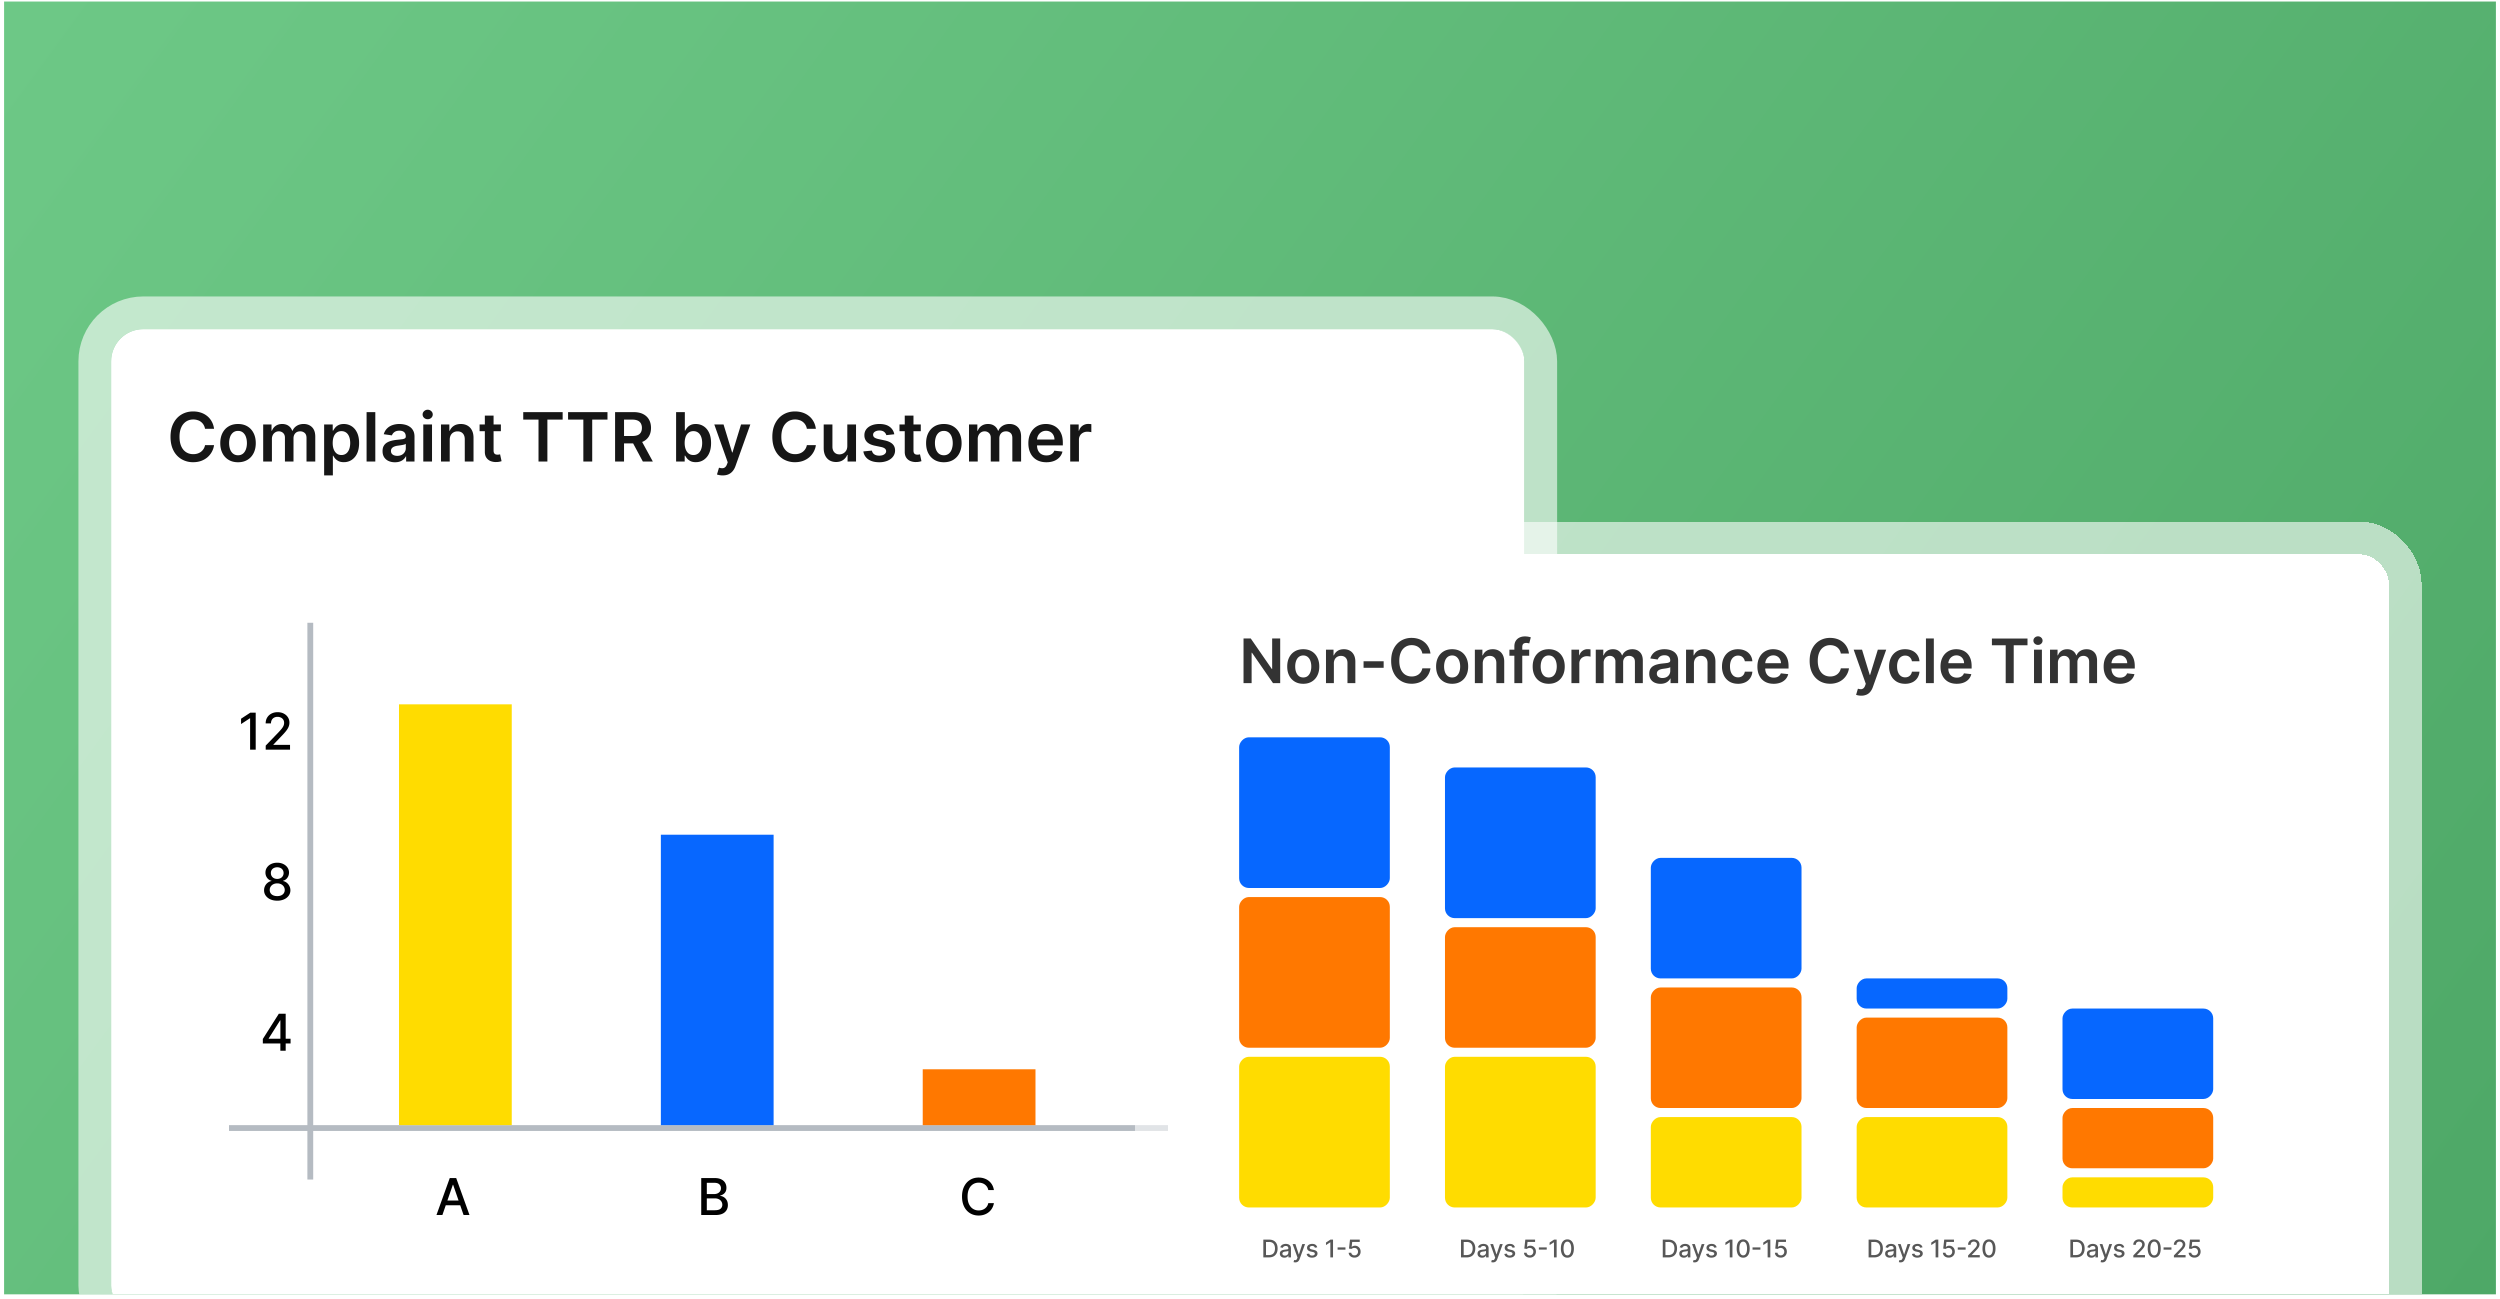 <svg xmlns="http://www.w3.org/2000/svg" width="306" height="159" fill="none" viewBox="0 0 306 159"><g clip-path="url(#clip0_1840_51919)"><path fill="url(#paint0_linear_1840_51919)" d="M0 0h305v158.243H0z" transform="translate(.5 .186)"/><rect width="172.991" height="121.025" x="13.6" y="40.285" fill="#fff" rx="3.946"/><rect width="176.991" height="125.025" x="11.6" y="38.285" stroke="#fff" stroke-opacity=".6" stroke-width="4" rx="5.946"/><path fill="#161616" d="M26.2 52.484h-1.104a1.375 1.375 0 0 0-.174-.48 1.293 1.293 0 0 0-.747-.582 1.68 1.68 0 0 0-.516-.077c-.329 0-.62.083-.874.248a1.627 1.627 0 0 0-.596.72c-.144.315-.216.7-.216 1.154 0 .463.072.852.216 1.17.145.314.344.552.596.714.254.16.544.239.87.239.182 0 .351-.024.508-.071.16-.05.303-.121.429-.215a1.316 1.316 0 0 0 .505-.82l1.103.005c-.04.287-.13.557-.268.809a2.386 2.386 0 0 1-.534.667c-.221.19-.479.34-.774.448-.295.107-.623.16-.983.16a2.748 2.748 0 0 1-1.423-.37 2.574 2.574 0 0 1-.986-1.065c-.24-.464-.36-1.021-.36-1.67 0-.652.121-1.209.363-1.672.242-.464.572-.82.989-1.065.417-.246.89-.37 1.417-.37.337 0 .65.048.939.143.289.094.547.233.773.416.226.18.412.403.558.667.148.262.244.56.29.897Zm2.934 4.095c-.443 0-.827-.098-1.151-.293a1.985 1.985 0 0 1-.756-.817c-.177-.35-.266-.76-.266-1.228 0-.469.089-.879.266-1.231.18-.352.431-.626.756-.82.324-.196.708-.293 1.151-.293.443 0 .827.097 1.151.292.325.195.576.468.753.82.18.353.269.763.269 1.232 0 .468-.09.877-.269 1.228-.177.35-.428.623-.753.817-.324.195-.708.293-1.151.293Zm.006-.856a.92.92 0 0 0 .602-.198c.162-.134.281-.313.36-.537.08-.225.121-.475.121-.75 0-.278-.04-.529-.12-.753a1.191 1.191 0 0 0-.36-.54.911.911 0 0 0-.603-.2.936.936 0 0 0-.614.2 1.211 1.211 0 0 0-.363.54 2.263 2.263 0 0 0-.118.753c0 .275.04.525.118.75.08.224.201.403.363.537a.946.946 0 0 0 .614.198Zm3.074.767v-4.534h1.021v.77h.053c.095-.26.251-.462.47-.608.218-.147.479-.221.782-.221.307 0 .566.075.776.224.213.148.362.35.449.605h.047c.1-.252.27-.452.508-.602.24-.151.524-.227.853-.227.417 0 .758.132 1.021.395.264.264.396.649.396 1.155v3.043h-1.072v-2.878c0-.281-.074-.487-.224-.617a.801.801 0 0 0-.549-.198c-.258 0-.46.08-.605.242-.144.16-.216.367-.216.623v2.828h-1.048v-2.922c0-.234-.07-.421-.212-.561a.743.743 0 0 0-.55-.21.775.775 0 0 0-.418.118.825.825 0 0 0-.301.328c-.075.14-.113.303-.113.49v2.757h-1.068Zm7.46 1.7v-6.234h1.051v.75h.062c.055-.11.133-.228.233-.352.1-.126.236-.233.408-.321.17-.09.39-.136.655-.136.35 0 .666.09.948.269.283.177.507.44.673.788.167.346.25.771.25 1.275 0 .498-.081.921-.244 1.27a1.865 1.865 0 0 1-.668.796c-.281.183-.6.275-.956.275-.26 0-.475-.043-.646-.13a1.313 1.313 0 0 1-.414-.313 2.027 2.027 0 0 1-.239-.351h-.044v2.415h-1.069Zm1.048-3.967c0 .293.041.55.124.77.085.221.206.393.363.517.16.122.352.183.579.183a.928.928 0 0 0 .593-.189c.16-.128.28-.302.36-.522.083-.223.124-.475.124-.759 0-.281-.04-.531-.12-.75-.081-.218-.201-.39-.36-.513a.942.942 0 0 0-.597-.186.94.94 0 0 0-.582.18c-.16.12-.28.288-.363.505-.08.216-.12.47-.12.764Zm5.216-3.779v6.046H44.87v-6.046h1.068Zm2.404 6.138c-.287 0-.546-.051-.776-.154a1.267 1.267 0 0 1-.544-.46c-.131-.203-.197-.453-.197-.75 0-.256.047-.468.141-.635.095-.167.224-.3.387-.401.163-.1.347-.176.552-.228.207-.053.42-.091.64-.115.267-.027.482-.052.647-.073a.956.956 0 0 0 .36-.107c.077-.049.115-.125.115-.227v-.018c0-.222-.065-.394-.197-.516s-.322-.183-.57-.183c-.262 0-.47.057-.623.17a.85.85 0 0 0-.307.405l-.998-.142c.08-.275.209-.505.39-.69.181-.187.402-.327.664-.42a2.54 2.54 0 0 1 .868-.141c.219 0 .436.026.653.077.216.05.414.135.593.254.179.116.323.274.43.475.111.2.166.451.166.753v3.034H49.71v-.623h-.036a1.306 1.306 0 0 1-.714.617c-.175.065-.38.098-.617.098Zm.278-.785c.214 0 .4-.043.558-.127a.938.938 0 0 0 .363-.343.872.872 0 0 0 .13-.463v-.535a.504.504 0 0 1-.172.077 2.423 2.423 0 0 1-.265.062 8.015 8.015 0 0 1-.293.047l-.25.036c-.16.021-.303.057-.429.106a.71.71 0 0 0-.298.207.505.505 0 0 0-.109.336c0 .197.072.346.216.446.143.1.326.15.549.15Zm3.19.693v-4.534h1.07v4.534h-1.07Zm.538-5.178a.623.623 0 0 1-.437-.168.542.542 0 0 1-.183-.41c0-.162.061-.298.183-.41a.617.617 0 0 1 .437-.172.61.61 0 0 1 .437.172.536.536 0 0 1 .183.41c0 .16-.061.296-.183.41a.617.617 0 0 1-.437.168Zm2.699 2.521v2.657h-1.069v-4.534H55v.77h.053c.104-.254.27-.455.499-.605.23-.15.514-.224.853-.224.313 0 .585.067.817.2.235.134.416.328.544.582.13.254.194.562.192.924v2.887h-1.07V53.77c0-.304-.078-.54-.235-.712-.156-.171-.371-.257-.647-.257a.992.992 0 0 0-.499.124.86.86 0 0 0-.34.352c-.08.153-.12.339-.12.557Zm6.261-1.877v.826h-2.606v-.826h2.606Zm-1.963-1.086h1.069v4.256c0 .144.021.254.065.331a.35.35 0 0 0 .177.154.678.678 0 0 0 .242.04c.067 0 .128-.004.183-.014.057-.01.1-.019.13-.026l.18.835a2.005 2.005 0 0 1-.629.106 1.741 1.741 0 0 1-.723-.12 1.124 1.124 0 0 1-.51-.42c-.125-.189-.186-.425-.184-.709V50.87Zm4.7.493v-.919h4.824v.919H67v5.127h-1.086v-5.127h-1.869Zm5.488 0v-.919h4.824v.919h-1.869v5.127h-1.086v-5.127h-1.869Zm5.754 5.127v-6.046h2.267c.464 0 .854.081 1.169.242.317.162.556.388.717.68.164.289.245.626.245 1.012 0 .388-.082.724-.248 1.01a1.638 1.638 0 0 1-.723.658c-.319.154-.71.23-1.175.23h-1.615v-.909h1.467c.272 0 .494-.037.668-.112a.793.793 0 0 0 .383-.334c.085-.147.127-.328.127-.543a1.11 1.11 0 0 0-.127-.549.808.808 0 0 0-.386-.348c-.174-.081-.397-.121-.67-.121h-1.004v5.13h-1.095Zm3.123-2.74 1.497 2.74h-1.222l-1.47-2.74h1.195Zm4.345 2.74v-6.046h1.069v2.262h.044c.055-.11.133-.228.234-.352.1-.126.236-.233.407-.321.171-.09.39-.136.655-.136.35 0 .666.09.948.269.283.177.508.44.673.788.167.346.25.771.25 1.275 0 .498-.08.921-.244 1.27a1.866 1.866 0 0 1-.667.796c-.282.183-.6.275-.957.275-.26 0-.475-.043-.646-.13a1.312 1.312 0 0 1-.414-.313 2.015 2.015 0 0 1-.239-.351h-.062v.714h-1.05Zm1.048-2.267c0 .293.042.55.124.77.085.221.206.393.363.517.16.122.353.183.579.183a.927.927 0 0 0 .593-.189c.16-.128.28-.302.36-.522.083-.223.124-.475.124-.759 0-.281-.04-.531-.12-.75-.081-.218-.201-.39-.36-.513a.942.942 0 0 0-.597-.186.94.94 0 0 0-.582.18c-.159.12-.28.288-.363.505a2.19 2.19 0 0 0-.12.764Zm4.651 3.968a2.165 2.165 0 0 1-.697-.113l.248-.832c.156.045.295.067.417.065a.51.51 0 0 0 .322-.115c.094-.073.174-.195.239-.366l.091-.245-1.644-4.63h1.133l1.046 3.425h.047l1.048-3.424h1.136l-1.815 5.083c-.085.24-.197.446-.337.617a1.37 1.37 0 0 1-.514.396c-.2.092-.44.139-.72.139Zm11.41-5.707H98.76a1.375 1.375 0 0 0-.174-.48 1.293 1.293 0 0 0-.747-.582 1.68 1.68 0 0 0-.517-.077c-.329 0-.62.083-.874.248a1.627 1.627 0 0 0-.596.72c-.144.315-.216.7-.216 1.154 0 .463.072.852.216 1.17.146.314.344.552.596.714.254.16.545.239.871.239.181 0 .35-.024.508-.071.16-.05.302-.121.428-.215a1.316 1.316 0 0 0 .505-.82l1.104.005c-.041.287-.131.557-.269.809a2.386 2.386 0 0 1-.534.667c-.22.19-.478.34-.774.448-.295.107-.622.16-.983.16a2.748 2.748 0 0 1-1.422-.37 2.575 2.575 0 0 1-.987-1.065c-.24-.464-.36-1.021-.36-1.67 0-.652.121-1.209.364-1.672.242-.464.571-.82.988-1.065.418-.246.89-.37 1.417-.37.337 0 .65.048.94.143.288.094.546.233.773.416.226.18.412.403.558.667.147.262.243.56.289.897Zm3.846 2.1v-2.628h1.068v4.534h-1.036v-.806h-.047a1.37 1.37 0 0 1-.505.623c-.232.162-.519.242-.859.242-.297 0-.56-.066-.788-.197a1.372 1.372 0 0 1-.532-.582c-.128-.256-.191-.565-.191-.927v-2.887h1.068v2.722c0 .287.079.515.236.685.158.169.364.253.62.253a.98.98 0 0 0 .458-.115.938.938 0 0 0 .363-.342c.096-.154.145-.346.145-.576Zm5.751-1.43-.974.107a.79.79 0 0 0-.145-.278.714.714 0 0 0-.272-.21.986.986 0 0 0-.419-.08c-.222 0-.409.05-.561.146-.149.096-.223.221-.221.375a.391.391 0 0 0 .145.321c.1.083.265.15.496.204l.773.165c.429.093.748.24.956.44.211.2.317.464.319.788a1.229 1.229 0 0 1-.251.756c-.163.217-.39.386-.682.508a2.575 2.575 0 0 1-1.003.183c-.555 0-1.002-.116-1.34-.349a1.4 1.4 0 0 1-.606-.977l1.042-.1c.048.205.148.36.302.463.153.105.353.157.599.157.254 0 .457-.052.611-.157.155-.104.233-.233.233-.386 0-.13-.05-.237-.15-.322-.099-.085-.252-.15-.461-.195l-.773-.162c-.435-.09-.757-.243-.966-.458a1.127 1.127 0 0 1-.31-.82 1.16 1.16 0 0 1 .228-.727c.155-.206.371-.366.646-.478.278-.114.597-.171.959-.171.532 0 .95.113 1.255.34.307.226.497.532.57.917Zm3.243-1.198v.826h-2.607v-.826h2.607Zm-1.963-1.086h1.068v4.256c0 .144.022.254.065.331a.348.348 0 0 0 .177.154.68.68 0 0 0 .242.04c.067 0 .128-.004.183-.014.057-.01.101-.019.13-.026l.18.835a1.998 1.998 0 0 1-.628.106 1.746 1.746 0 0 1-.724-.12 1.126 1.126 0 0 1-.51-.42c-.124-.189-.185-.425-.183-.709V50.87Zm4.786 5.709c-.443 0-.827-.098-1.152-.293a1.987 1.987 0 0 1-.755-.817c-.178-.35-.266-.76-.266-1.228 0-.469.088-.879.266-1.231.179-.352.431-.626.755-.82.325-.196.709-.293 1.152-.293.442 0 .826.097 1.151.292.325.195.575.468.753.82.179.353.268.763.268 1.232 0 .468-.089.877-.268 1.228a1.97 1.97 0 0 1-.753.817c-.325.195-.709.293-1.151.293Zm.005-.856a.922.922 0 0 0 .603-.198c.161-.134.281-.313.36-.537a2.22 2.22 0 0 0 .121-.75c0-.278-.041-.529-.121-.753a1.196 1.196 0 0 0-.36-.54.913.913 0 0 0-.603-.2.938.938 0 0 0-.614.2 1.217 1.217 0 0 0-.363.54 2.28 2.28 0 0 0-.118.753c0 .275.04.525.118.75.081.224.202.403.363.537a.947.947 0 0 0 .614.198Zm3.074.767v-4.534h1.022v.77h.053c.094-.26.251-.462.469-.608.219-.147.479-.221.782-.221.307 0 .566.075.777.224.212.148.362.35.449.605h.047c.1-.252.269-.452.507-.602.241-.151.525-.227.854-.227.417 0 .757.132 1.021.395.264.264.396.649.396 1.155v3.043h-1.072v-2.878c0-.281-.075-.487-.224-.617a.803.803 0 0 0-.549-.198c-.258 0-.46.08-.606.242-.143.16-.215.367-.215.623v2.828h-1.048v-2.922c0-.234-.071-.421-.213-.561a.74.74 0 0 0-.549-.21.776.776 0 0 0-.419.118.825.825 0 0 0-.301.328 1.02 1.02 0 0 0-.112.49v2.757h-1.069Zm9.468.089c-.454 0-.847-.095-1.178-.284a1.92 1.92 0 0 1-.758-.809c-.178-.35-.266-.762-.266-1.236 0-.467.088-.876.266-1.228.179-.355.429-.63.749-.827.321-.199.698-.298 1.131-.298.279 0 .543.045.791.136.25.088.471.226.661.413.193.187.345.425.455.714.11.288.165.63.165 1.028v.327h-3.716v-.72h2.692a1.145 1.145 0 0 0-.133-.546.958.958 0 0 0-.363-.38 1.02 1.02 0 0 0-.537-.14 1.04 1.04 0 0 0-.576.16 1.105 1.105 0 0 0-.387.413c-.09.17-.136.355-.138.558v.629c0 .264.048.49.144.679.097.187.232.33.405.43.173.1.376.148.608.148.155 0 .296-.021.422-.065a.943.943 0 0 0 .328-.197.826.826 0 0 0 .209-.322l.998.112a1.557 1.557 0 0 1-.36.69 1.76 1.76 0 0 1-.673.455c-.274.107-.587.16-.939.16Zm2.92-.089v-4.534h1.037v.756h.047c.082-.262.224-.464.425-.606a1.17 1.17 0 0 1 .694-.215c.059 0 .125.003.197.009.075.004.137.01.186.02v.983a1.122 1.122 0 0 0-.215-.04 1.988 1.988 0 0 0-.281-.021c-.194 0-.37.042-.525.127a.921.921 0 0 0-.363.345.97.97 0 0 0-.133.51v2.666h-1.069Z"/><path stroke="#B5BBC2" stroke-width=".712" d="M37.98 76.227v68.148m-9.95-6.302h142.286"/><path fill="#000" d="M54.147 148.719h-.725l1.628-4.523h.789l1.627 4.523h-.724l-1.279-3.702h-.035l-1.281 3.702Zm.121-1.772h2.35v.575h-2.35v-.575ZM85.831 148.719v-4.523h1.657c.32 0 .587.053.797.159.21.104.368.246.473.426.104.178.156.379.156.603 0 .188-.034.347-.103.477a.855.855 0 0 1-.279.309 1.21 1.21 0 0 1-.38.168v.044c.15.007.297.056.44.146.144.088.264.214.358.378.094.163.141.362.141.596a1.2 1.2 0 0 1-.163.623 1.12 1.12 0 0 1-.5.435c-.225.106-.513.159-.863.159h-1.734Zm.683-.586h.985c.327 0 .56-.063.702-.189a.612.612 0 0 0 .212-.475.744.744 0 0 0-.108-.393.764.764 0 0 0-.31-.285.987.987 0 0 0-.472-.106h-1.01v1.448Zm0-1.981h.914c.153 0 .29-.029.413-.088a.722.722 0 0 0 .294-.247.657.657 0 0 0 .11-.38.63.63 0 0 0-.196-.471c-.131-.126-.332-.19-.603-.19h-.932v1.376ZM121.654 145.667h-.689a1.028 1.028 0 0 0-.148-.389 1.076 1.076 0 0 0-.265-.285 1.137 1.137 0 0 0-.351-.177 1.36 1.36 0 0 0-.408-.059c-.261 0-.494.065-.7.196a1.334 1.334 0 0 0-.486.577c-.118.253-.177.562-.177.927 0 .368.059.679.177.932.119.253.282.445.488.574.206.13.438.195.695.195.143 0 .279-.019.407-.058.129-.039.246-.098.351-.174a1.06 1.06 0 0 0 .417-.665l.689.002a1.822 1.822 0 0 1-.214.614 1.687 1.687 0 0 1-.404.482c-.163.134-.35.238-.561.311-.21.074-.44.111-.689.111-.392 0-.741-.093-1.047-.279a1.945 1.945 0 0 1-.724-.801c-.175-.348-.263-.762-.263-1.244 0-.483.088-.897.265-1.243.177-.348.418-.614.724-.8.307-.187.655-.28 1.045-.28.24 0 .464.034.671.104.209.067.397.167.564.3.166.131.304.291.413.481.109.189.182.405.22.648ZM151.428 148.719h-1.464v-4.523h1.511c.443 0 .824.09 1.142.271.318.18.561.438.731.775.171.336.256.739.256 1.209 0 .471-.086.876-.258 1.214-.171.339-.419.6-.743.782-.323.181-.715.272-1.175.272Zm-.781-.597h.744c.344 0 .631-.064.859-.194a1.22 1.22 0 0 0 .512-.568c.114-.248.171-.552.171-.909 0-.355-.057-.656-.171-.904a1.199 1.199 0 0 0-.501-.563c-.222-.128-.498-.192-.828-.192h-.786v3.33ZM31.298 87.233v4.524h-.685v-3.839h-.026l-1.082.707v-.654l1.128-.738h.665Zm1.224 4.524v-.495l1.53-1.586c.163-.172.298-.323.404-.453.108-.13.188-.255.24-.373a.904.904 0 0 0 .08-.375c0-.15-.035-.28-.106-.39a.693.693 0 0 0-.289-.253.92.92 0 0 0-.413-.09.868.868 0 0 0-.424.099.68.68 0 0 0-.278.28.883.883 0 0 0-.097.424h-.652c0-.275.063-.516.19-.722.127-.206.3-.366.521-.48.221-.114.472-.171.753-.171.285 0 .535.056.751.17.218.112.388.265.51.459.123.193.184.41.184.654 0 .168-.032.332-.095.492-.062.16-.17.34-.325.537-.154.196-.37.434-.645.713l-.899.941v.033H35.5v.586h-2.977ZM33.934 110.243c-.316 0-.596-.054-.839-.163a1.38 1.38 0 0 1-.567-.451 1.083 1.083 0 0 1-.204-.654 1.155 1.155 0 0 1 .447-.932c.138-.109.292-.178.463-.207v-.027a.91.91 0 0 1-.54-.362 1.06 1.06 0 0 1-.202-.645c-.001-.231.06-.437.184-.618a1.28 1.28 0 0 1 .514-.431c.218-.105.466-.157.744-.157.276 0 .522.053.738.159.218.105.39.248.515.431.125.181.188.386.19.616-.002.243-.071.458-.208.645a.918.918 0 0 1-.534.362v.027c.169.029.321.098.457.207.137.108.246.242.327.404.082.161.124.337.126.528-.002.245-.071.463-.208.654a1.376 1.376 0 0 1-.57.451 2.004 2.004 0 0 1-.833.163Zm0-.559c.187 0 .35-.031.486-.093a.748.748 0 0 0 .318-.262.719.719 0 0 0 .115-.398.743.743 0 0 0-.123-.417.822.822 0 0 0-.325-.285 1.031 1.031 0 0 0-.47-.104 1.05 1.05 0 0 0-.475.104.82.82 0 0 0-.327.285.728.728 0 0 0-.117.417.703.703 0 0 0 .108.398.745.745 0 0 0 .32.262c.139.062.302.093.49.093Zm0-2.105a.86.86 0 0 0 .4-.09.68.68 0 0 0 .274-.252.704.704 0 0 0 .104-.378.7.7 0 0 0-.102-.371.649.649 0 0 0-.271-.245.882.882 0 0 0-.405-.088.906.906 0 0 0-.41.088.648.648 0 0 0-.367.616.689.689 0 0 0 .097.378.68.68 0 0 0 .274.252c.118.06.253.09.406.09ZM32.171 127.722v-.552l1.955-3.087h.435v.812h-.276l-1.398 2.213v.036h2.679v.578h-3.395Zm2.145.884v-1.052l.004-.251v-3.22h.648v4.523h-.652Z"/><path fill="#FFDC00" d="M48.837 86.207h13.801v51.511H48.837z"/><path fill="#0767FF" d="M80.889 102.169H94.69v35.548H80.889z"/><path fill="#FF7800" d="M112.942 130.88h13.801v6.842h-13.801z"/><path fill="#2CC415" d="M144.994 119.893h13.801v17.827h-13.801z"/><g filter="url(#filter0_d_1840_51919)"><rect width="149.491" height="108.782" x="142.909" y="63.672" fill="#fff" rx="3.565" shape-rendering="crispEdges"/><rect width="153.491" height="112.782" x="140.909" y="61.672" stroke="#fff" stroke-opacity=".6" stroke-width="4" rx="5.565" shape-rendering="crispEdges"/><path fill="#000" fill-opacity=".8" d="M156.696 73.971v5.462h-.88l-2.573-3.72h-.045v3.72h-.99V73.97h.886l2.57 3.723h.048v-3.723h.984Zm2.822 5.542c-.4 0-.746-.088-1.04-.264a1.788 1.788 0 0 1-.682-.739c-.16-.317-.24-.686-.24-1.11 0-.422.08-.793.24-1.111.161-.319.389-.566.682-.742.294-.176.64-.264 1.04-.264s.747.088 1.04.264c.294.176.52.423.68.742.162.318.243.689.243 1.112 0 .423-.081.793-.243 1.109a1.77 1.77 0 0 1-.68.739c-.293.176-.64.264-1.04.264Zm.006-.774c.217 0 .398-.06.544-.178.145-.121.254-.283.325-.486.073-.202.109-.428.109-.677 0-.25-.036-.477-.109-.68a1.08 1.08 0 0 0-.325-.488.824.824 0 0 0-.544-.181.847.847 0 0 0-.555.181c-.146.12-.255.283-.328.488-.071.203-.107.43-.107.68 0 .249.036.475.107.677.073.203.182.365.328.486.148.119.332.178.555.178Zm3.742-1.706v2.4h-.966v-4.096h.923v.696h.048c.094-.23.244-.412.451-.547.208-.135.465-.203.77-.203.283 0 .529.06.739.182.211.12.375.296.491.525.117.23.175.508.173.835v2.608h-.965v-2.459c0-.274-.071-.488-.214-.643-.14-.154-.335-.232-.584-.232a.893.893 0 0 0-.45.112.778.778 0 0 0-.307.318 1.07 1.07 0 0 0-.109.504Zm6.093-.272v.794H166.9v-.794h2.459Zm5.732-.947h-.997a1.241 1.241 0 0 0-.157-.435 1.177 1.177 0 0 0-.675-.525 1.516 1.516 0 0 0-.466-.07c-.297 0-.56.075-.79.225a1.465 1.465 0 0 0-.538.65c-.13.285-.195.632-.195 1.043 0 .418.065.77.195 1.056.131.284.311.5.538.645.23.144.492.216.787.216.163 0 .316-.021.458-.064.144-.044.273-.109.387-.194a1.184 1.184 0 0 0 .456-.741l.997.005a2.164 2.164 0 0 1-.725 1.333 2.224 2.224 0 0 1-.699.405 2.6 2.6 0 0 1-.887.144c-.48 0-.909-.11-1.286-.333a2.319 2.319 0 0 1-.89-.963c-.217-.42-.326-.922-.326-1.509 0-.588.11-1.092.328-1.51.219-.419.517-.74.894-.962a2.469 2.469 0 0 1 1.28-.333c.303 0 .586.042.847.128.262.085.495.21.699.376.205.163.373.364.504.602.133.237.221.507.261.811Zm2.65 3.699c-.4 0-.746-.088-1.04-.264a1.795 1.795 0 0 1-.682-.739c-.16-.317-.24-.686-.24-1.11 0-.422.08-.793.24-1.111a1.79 1.79 0 0 1 .682-.742c.294-.176.64-.264 1.04-.264s.747.088 1.04.264c.294.176.52.423.68.742.162.318.243.689.243 1.112 0 .423-.081.793-.243 1.109a1.77 1.77 0 0 1-.68.739c-.293.176-.64.264-1.04.264Zm.006-.774c.217 0 .398-.06.544-.178.146-.121.254-.283.325-.486.073-.202.109-.428.109-.677 0-.25-.036-.477-.109-.68a1.073 1.073 0 0 0-.325-.488.824.824 0 0 0-.544-.181.848.848 0 0 0-.555.181c-.146.12-.255.283-.328.488-.071.203-.107.43-.107.68 0 .249.036.475.107.677.073.203.182.365.328.486.148.119.333.178.555.178Zm3.742-1.706v2.4h-.966v-4.096h.923v.696h.048c.094-.23.244-.412.451-.547.208-.135.465-.203.77-.203.283 0 .529.06.739.182.212.12.375.296.491.525.117.23.175.508.173.835v2.608h-.965v-2.459c0-.274-.071-.488-.214-.643-.14-.154-.335-.232-.584-.232a.893.893 0 0 0-.45.112.778.778 0 0 0-.307.318 1.07 1.07 0 0 0-.109.504Zm5.685-1.696v.746h-2.421v-.746h2.421Zm-1.816 4.096V74.95c0-.276.057-.505.171-.688.115-.183.27-.32.464-.41.193-.091.409-.137.645-.137.167 0 .316.014.445.04.13.027.226.051.288.072l-.192.747a1.678 1.678 0 0 0-.154-.037.944.944 0 0 0-.208-.022c-.18 0-.307.044-.382.131-.073.085-.109.208-.109.368v4.419h-.968Zm4.205.08c-.4 0-.747-.088-1.04-.264a1.79 1.79 0 0 1-.683-.739c-.16-.317-.24-.686-.24-1.11 0-.422.08-.793.24-1.111.162-.319.389-.566.683-.742.293-.176.64-.264 1.04-.264s.746.088 1.04.264c.293.176.52.423.68.742.161.318.242.689.242 1.112 0 .423-.081.793-.242 1.109-.16.316-.387.563-.68.739-.294.176-.64.264-1.04.264Zm.005-.774c.217 0 .398-.06.544-.178.146-.121.254-.283.325-.486.073-.202.11-.428.11-.677 0-.25-.037-.477-.11-.68a1.073 1.073 0 0 0-.325-.488.824.824 0 0 0-.544-.181.848.848 0 0 0-.555.181c-.146.12-.255.283-.328.488-.071.203-.106.43-.106.68 0 .249.035.475.106.677.073.203.182.365.328.486.148.119.333.178.555.178Zm2.777.694v-4.096h.936v.682h.042a1.025 1.025 0 0 1 1.011-.741c.053 0 .113.003.179.008.067.004.123.01.168.019v.888a1.015 1.015 0 0 0-.195-.038 1.8 1.8 0 0 0-.253-.018.977.977 0 0 0-.475.114.837.837 0 0 0-.328.312.88.88 0 0 0-.12.462v2.408h-.965Zm2.977 0v-4.096h.922v.696h.048c.086-.235.227-.418.424-.55.198-.133.433-.2.707-.2.277 0 .511.068.701.203.192.133.328.316.406.547h.042c.091-.228.244-.41.459-.544.217-.137.474-.206.771-.206.377 0 .684.12.922.358.239.238.358.585.358 1.042v2.75h-.968v-2.6c0-.255-.068-.44-.203-.558a.722.722 0 0 0-.496-.178c-.233 0-.415.073-.547.218a.812.812 0 0 0-.194.563v2.555h-.947v-2.64a.68.68 0 0 0-.192-.507.67.67 0 0 0-.496-.19.701.701 0 0 0-.379.107.753.753 0 0 0-.272.296.93.93 0 0 0-.101.443v2.49h-.965Zm7.918.082a1.71 1.71 0 0 1-.702-.138 1.145 1.145 0 0 1-.49-.416 1.218 1.218 0 0 1-.179-.678c0-.23.043-.422.128-.573a.992.992 0 0 1 .349-.363c.148-.09.314-.159.499-.205.187-.048.38-.083.579-.104.24-.025.434-.047.584-.067a.867.867 0 0 0 .325-.096c.069-.044.104-.113.104-.205v-.016c0-.2-.06-.356-.179-.467-.119-.11-.29-.165-.514-.165-.237 0-.424.052-.563.155a.766.766 0 0 0-.277.365l-.902-.128a1.454 1.454 0 0 1 .952-1.003 2.3 2.3 0 0 1 .784-.128c.198 0 .394.023.59.07.195.046.374.122.536.229.161.105.291.248.389.43.1.18.149.407.149.68v2.74h-.928v-.562h-.032a1.16 1.16 0 0 1-.645.557 1.602 1.602 0 0 1-.557.088Zm.25-.709c.194 0 .362-.038.504-.115a.84.84 0 0 0 .446-.728v-.482a.464.464 0 0 1-.155.069c-.071.021-.151.04-.24.056s-.177.03-.264.043l-.227.032c-.144.02-.272.051-.386.096a.645.645 0 0 0-.27.186.46.46 0 0 0-.098.304.46.46 0 0 0 .194.403.85.85 0 0 0 .496.136Zm3.848-1.773v2.4h-.965v-4.096h.923v.696h.048c.094-.23.244-.412.45-.547.208-.135.465-.203.771-.203.283 0 .529.06.739.182.211.12.375.296.49.525.118.23.175.508.174.835v2.608h-.966v-2.459c0-.274-.071-.488-.213-.643-.14-.154-.335-.232-.584-.232a.9.9 0 0 0-.451.112.776.776 0 0 0-.306.318 1.07 1.07 0 0 0-.11.504Zm5.398 2.48c-.409 0-.76-.09-1.054-.27a1.8 1.8 0 0 1-.674-.744 2.452 2.452 0 0 1-.235-1.098c0-.416.08-.783.24-1.102.16-.32.386-.569.677-.746.294-.18.64-.27 1.04-.27.333 0 .627.062.883.184.258.121.463.293.616.515.153.22.24.478.261.773h-.922a.89.89 0 0 0-.267-.493c-.139-.133-.325-.2-.557-.2a.87.87 0 0 0-.52.16c-.15.105-.266.256-.35.453a1.846 1.846 0 0 0-.122.71c0 .279.04.519.122.72.082.199.197.352.344.461.15.107.325.16.526.16a.876.876 0 0 0 .381-.08.76.76 0 0 0 .285-.237.912.912 0 0 0 .158-.376h.922c-.023.29-.108.546-.256.77a1.512 1.512 0 0 1-.602.523 2.02 2.02 0 0 1-.896.187Zm4.36 0c-.41 0-.765-.086-1.064-.256a1.732 1.732 0 0 1-.685-.731c-.16-.316-.24-.689-.24-1.117 0-.422.08-.791.24-1.11.162-.32.387-.569.677-.746a1.9 1.9 0 0 1 1.022-.27c.252 0 .49.041.714.123.226.08.425.204.598.373.174.17.311.384.41.646.1.26.15.569.15.928v.296h-3.358v-.651h2.432a1.043 1.043 0 0 0-.12-.493.867.867 0 0 0-.328-.344.919.919 0 0 0-.485-.126.94.94 0 0 0-.52.144.99.99 0 0 0-.349.374c-.082.153-.124.32-.126.504v.568c0 .238.044.442.131.613a.934.934 0 0 0 .365.39c.157.088.34.133.55.133.14 0 .267-.02.381-.059.114-.04.212-.1.296-.179a.742.742 0 0 0 .189-.29l.902.101a1.408 1.408 0 0 1-.326.624 1.585 1.585 0 0 1-.608.41 2.33 2.33 0 0 1-.848.145Zm9.218-3.699h-.997a1.242 1.242 0 0 0-.158-.435 1.157 1.157 0 0 0-.674-.525c-.144-.046-.3-.07-.467-.07-.297 0-.56.075-.789.225-.23.147-.409.364-.539.65-.13.285-.195.632-.195 1.043 0 .418.065.77.195 1.056.132.284.311.5.539.645.229.144.491.216.786.216.164 0 .317-.021.459-.064.144-.044.273-.109.387-.194a1.185 1.185 0 0 0 .456-.741l.997.005a2.13 2.13 0 0 1-.243.73 2.142 2.142 0 0 1-1.181 1.008 2.61 2.61 0 0 1-.888.144c-.48 0-.908-.11-1.285-.333a2.327 2.327 0 0 1-.891-.963c-.217-.42-.325-.922-.325-1.509 0-.588.109-1.092.328-1.51.218-.419.516-.74.893-.962a2.474 2.474 0 0 1 1.28-.333c.304 0 .587.042.848.128.261.085.494.21.699.376.204.163.372.364.504.602.133.237.22.507.261.811Zm1.5 5.155a1.95 1.95 0 0 1-.629-.102l.224-.752c.14.041.265.06.376.059a.458.458 0 0 0 .29-.104.726.726 0 0 0 .216-.33l.083-.222-1.485-4.181h1.024l.944 3.093h.042l.947-3.093h1.027l-1.64 4.592a1.855 1.855 0 0 1-.304.557 1.242 1.242 0 0 1-.464.357 1.55 1.55 0 0 1-.651.126Zm5.374-1.456c-.409 0-.76-.09-1.053-.27a1.795 1.795 0 0 1-.675-.744 2.466 2.466 0 0 1-.235-1.098c0-.416.08-.783.24-1.102.16-.32.386-.569.678-.746.293-.18.64-.27 1.04-.27.332 0 .626.062.882.184.258.121.463.293.616.515.153.22.24.478.262.773h-.923a.877.877 0 0 0-.267-.493c-.138-.133-.324-.2-.557-.2a.871.871 0 0 0-.52.16 1.023 1.023 0 0 0-.349.453 1.845 1.845 0 0 0-.123.71c0 .279.041.519.123.72.081.199.196.352.344.461.149.107.324.16.525.16a.876.876 0 0 0 .381-.08.772.772 0 0 0 .286-.237.91.91 0 0 0 .157-.376h.923c-.024.29-.109.546-.256.77a1.522 1.522 0 0 1-.603.523 2.017 2.017 0 0 1-.896.187Zm3.513-5.542v5.462h-.966V73.97h.966Zm2.806 5.542c-.411 0-.766-.086-1.064-.256a1.735 1.735 0 0 1-.686-.731c-.16-.316-.24-.689-.24-1.117 0-.422.08-.791.24-1.11.162-.32.388-.569.678-.746.289-.18.63-.27 1.021-.27.252 0 .491.041.715.123.225.08.424.204.597.373.174.17.311.384.411.646.099.26.149.569.149.928v.296h-3.357v-.651h2.432a1.043 1.043 0 0 0-.12-.493.88.88 0 0 0-.328-.344.925.925 0 0 0-.486-.126.943.943 0 0 0-.52.144.99.99 0 0 0-.349.374c-.082.153-.124.32-.125.504v.568c0 .238.043.442.13.613a.93.93 0 0 0 .366.39c.156.088.339.133.549.133.14 0 .267-.02.381-.059a.84.84 0 0 0 .296-.179.744.744 0 0 0 .19-.29l.901.101a1.406 1.406 0 0 1-.325.624 1.593 1.593 0 0 1-.608.41c-.248.097-.53.145-.848.145Zm4.303-4.712v-.83h4.357v.83h-1.688v4.632h-.981V74.8h-1.688Zm5.154 4.632v-4.096h.966v4.096h-.966Zm.486-4.678a.563.563 0 0 1-.395-.152.49.49 0 0 1-.165-.37c0-.146.055-.27.165-.371a.558.558 0 0 1 .395-.155.55.55 0 0 1 .394.155.483.483 0 0 1 .166.37.488.488 0 0 1-.166.371.556.556 0 0 1-.394.152Zm1.472 4.678v-4.096h.923v.696h.048c.085-.235.227-.418.424-.55.197-.133.433-.2.707-.2.277 0 .511.068.701.203.192.133.327.316.405.547h.043c.091-.228.244-.41.459-.544.217-.137.473-.206.77-.206.377 0 .685.12.923.358s.357.585.357 1.042v2.75h-.968v-2.6c0-.255-.067-.44-.202-.558a.724.724 0 0 0-.496-.178c-.233 0-.415.073-.547.218a.808.808 0 0 0-.195.563v2.555h-.946v-2.64a.68.68 0 0 0-.192-.507.673.673 0 0 0-.496-.19.701.701 0 0 0-.379.107.746.746 0 0 0-.272.296.92.92 0 0 0-.101.443v2.49h-.966Zm8.553.08c-.411 0-.765-.086-1.064-.256a1.732 1.732 0 0 1-.685-.731c-.16-.316-.24-.689-.24-1.117 0-.422.08-.791.24-1.11.161-.32.387-.569.677-.746.29-.18.63-.27 1.021-.27.253 0 .491.041.715.123.226.08.425.204.597.373.174.17.311.384.411.646.099.26.149.569.149.928v.296h-3.357v-.651h2.432a1.043 1.043 0 0 0-.12-.493.874.874 0 0 0-.328-.344.924.924 0 0 0-.485-.126.938.938 0 0 0-.52.144.993.993 0 0 0-.35.374c-.082.153-.123.32-.125.504v.568c0 .238.043.442.131.613a.927.927 0 0 0 .365.39c.156.088.339.133.549.133.141 0 .268-.02.382-.059.113-.04.212-.1.296-.179a.753.753 0 0 0 .189-.29l.901.101a1.406 1.406 0 0 1-.325.624 1.585 1.585 0 0 1-.608.41 2.33 2.33 0 0 1-.848.145Z"/><rect width="18.446" height="11.067" fill="#0667FF" rx="1.195" transform="matrix(-1 0 0 1 270.896 119.266)"/><rect width="18.446" height="7.378" fill="#FF7800" rx="1.195" transform="matrix(-1 0 0 1 270.896 131.44)"/><rect width="18.446" height="3.689" fill="#FFDC00" rx="1.195" transform="matrix(-1 0 0 1 270.896 139.926)"/><path fill="#575757" d="M254.116 149.721h-.704v-2.173h.726c.213 0 .396.044.548.131.153.086.27.21.352.372.082.161.123.355.123.581 0 .226-.042.421-.124.583a.87.87 0 0 1-.357.376c-.156.087-.344.13-.564.13Zm-.376-.286h.357a.828.828 0 0 0 .413-.093.584.584 0 0 0 .246-.273c.055-.12.082-.265.082-.437 0-.171-.027-.316-.082-.434a.578.578 0 0 0-.24-.271.784.784 0 0 0-.398-.092h-.378v1.6Zm2.248.323a.672.672 0 0 1-.281-.058.473.473 0 0 1-.198-.169.481.481 0 0 1-.072-.27c0-.092.017-.168.053-.227a.38.38 0 0 1 .143-.141.74.74 0 0 1 .202-.079c.074-.018.15-.031.227-.04l.237-.028a.351.351 0 0 0 .133-.037c.028-.017.042-.044.042-.083v-.007a.29.29 0 0 0-.079-.216c-.052-.05-.129-.076-.231-.076a.409.409 0 0 0-.253.071.38.38 0 0 0-.126.156l-.298-.068a.571.571 0 0 1 .391-.373.903.903 0 0 1 .488-.019.586.586 0 0 1 .206.082.457.457 0 0 1 .158.173.6.6 0 0 1 .062.29v1.082h-.31v-.222h-.013a.446.446 0 0 1-.092.121.5.5 0 0 1-.158.098.62.62 0 0 1-.231.04Zm.068-.255a.451.451 0 0 0 .225-.052.355.355 0 0 0 .194-.317v-.211a.167.167 0 0 1-.066.032 1.015 1.015 0 0 1-.11.025l-.119.018a7.94 7.94 0 0 1-.098.012.761.761 0 0 0-.169.04.297.297 0 0 0-.121.079.204.204 0 0 0-.044.136c0 .079.029.138.087.178.058.04.132.06.221.06Zm1.271.83a.646.646 0 0 1-.217-.035l.077-.26a.532.532 0 0 0 .155.02.186.186 0 0 0 .12-.051.401.401 0 0 0 .093-.156l.039-.108-.596-1.652h.339l.413 1.265h.017l.413-1.265h.341l-.672 1.848a.724.724 0 0 1-.119.215.455.455 0 0 1-.172.134.557.557 0 0 1-.231.045Zm2.683-1.844-.287.051a.342.342 0 0 0-.058-.105.277.277 0 0 0-.104-.081.36.36 0 0 0-.164-.032c-.09 0-.165.02-.225.06-.06.04-.09.091-.09.154 0 .055.02.098.06.132a.5.5 0 0 0 .195.081l.259.06c.15.035.262.088.336.16.073.072.11.166.11.281a.423.423 0 0 1-.085.261.564.564 0 0 1-.234.179.873.873 0 0 1-.347.064.789.789 0 0 1-.447-.116.495.495 0 0 1-.212-.335l.306-.046c.019.08.059.14.118.181.06.04.137.061.233.061a.43.43 0 0 0 .249-.065c.062-.044.093-.097.093-.16a.169.169 0 0 0-.057-.129.372.372 0 0 0-.173-.078l-.276-.061a.662.662 0 0 1-.337-.165.403.403 0 0 1-.109-.288c0-.096.027-.18.081-.252a.52.52 0 0 1 .223-.169.814.814 0 0 1 .326-.062c.176 0 .315.038.416.115a.531.531 0 0 1 .2.304Zm1.108 1.232v-.237l.735-.762c.079-.083.143-.155.194-.218a.782.782 0 0 0 .116-.179.444.444 0 0 0 .038-.18.333.333 0 0 0-.19-.309.44.44 0 0 0-.198-.044.416.416 0 0 0-.204.048.335.335 0 0 0-.134.135.426.426 0 0 0-.046.204h-.313a.62.62 0 0 1 .341-.578.776.776 0 0 1 .362-.083c.137 0 .257.028.361.082a.618.618 0 0 1 .245.221.572.572 0 0 1 .088.314c0 .081-.015.16-.045.237-.03.077-.082.163-.156.258a4.568 4.568 0 0 1-.31.342l-.432.452v.016h.978v.281h-1.43Zm2.559.037a.71.71 0 0 1-.43-.133.82.82 0 0 1-.272-.383 1.729 1.729 0 0 1-.095-.606c0-.236.032-.437.095-.604a.825.825 0 0 1 .273-.382.706.706 0 0 1 .429-.132c.166 0 .309.045.428.133a.81.81 0 0 1 .272.382c.064.166.096.367.096.603 0 .237-.031.439-.094.607a.821.821 0 0 1-.273.383.701.701 0 0 1-.429.132Zm0-.284c.147 0 .262-.072.345-.215.083-.144.125-.351.125-.623 0-.181-.019-.333-.057-.457a.625.625 0 0 0-.162-.285.357.357 0 0 0-.251-.098c-.146 0-.261.073-.345.217-.083.144-.125.352-.126.623 0 .181.019.334.056.459a.627.627 0 0 0 .163.284c.07.063.154.095.252.095Zm2.107-.977v.276h-.963v-.276h.963Zm.301 1.224v-.237l.736-.762c.078-.083.143-.155.194-.218a.817.817 0 0 0 .116-.179.444.444 0 0 0 .038-.18.333.333 0 0 0-.19-.309.444.444 0 0 0-.199-.044.414.414 0 0 0-.203.048.329.329 0 0 0-.134.135.427.427 0 0 0-.047.204h-.313a.622.622 0 0 1 .342-.578.776.776 0 0 1 .362-.083c.136 0 .257.028.361.082a.625.625 0 0 1 .245.221.58.58 0 0 1 .088.314c0 .081-.015.16-.046.237-.03.077-.082.163-.156.258a4.165 4.165 0 0 1-.31.342l-.432.452v.016h.979v.281h-1.431Zm2.52.03a.814.814 0 0 1-.358-.076.659.659 0 0 1-.253-.212.568.568 0 0 1-.101-.308h.319c.008.093.049.17.124.23s.165.09.269.09a.413.413 0 0 0 .375-.217.48.48 0 0 0 .056-.233.482.482 0 0 0-.057-.236.422.422 0 0 0-.387-.224.608.608 0 0 0-.199.034.45.45 0 0 0-.161.089l-.3-.045.122-1.095h1.194v.281h-.922l-.069.608h.013a.61.61 0 0 1 .396-.144.664.664 0 0 1 .598.352.75.75 0 0 1 .09.374.74.74 0 0 1-.096.377.7.7 0 0 1-.265.261.782.782 0 0 1-.388.094Z"/><rect width="18.446" height="3.689" fill="#0667FF" rx="1.195" transform="matrix(-1 0 0 1 245.701 115.577)"/><rect width="18.446" height="11.067" fill="#FF7800" rx="1.195" transform="matrix(-1 0 0 1 245.701 120.373)"/><rect width="18.446" height="11.067" fill="#FFDC00" rx="1.195" transform="matrix(-1 0 0 1 245.701 132.547)"/><path fill="#575757" d="M229.42 149.722h-.703v-2.174h.726c.213 0 .396.044.548.131.153.086.27.21.352.372.082.162.123.355.123.581 0 .226-.042.421-.124.584a.88.88 0 0 1-.357.375 1.143 1.143 0 0 1-.565.131Zm-.375-.287h.357a.828.828 0 0 0 .413-.093.584.584 0 0 0 .246-.273 1.04 1.04 0 0 0 .082-.437c0-.171-.027-.315-.082-.434a.578.578 0 0 0-.24-.271.794.794 0 0 0-.398-.092h-.378v1.6Zm2.247.323a.656.656 0 0 1-.28-.058.47.47 0 0 1-.198-.168.487.487 0 0 1-.072-.271c0-.092.017-.168.053-.227a.395.395 0 0 1 .143-.141.74.74 0 0 1 .202-.079 2.11 2.11 0 0 1 .227-.04l.237-.028a.339.339 0 0 0 .133-.037c.028-.017.041-.044.041-.082v-.008a.286.286 0 0 0-.078-.215c-.052-.051-.129-.077-.231-.077a.409.409 0 0 0-.253.071.38.38 0 0 0-.126.156l-.298-.068a.576.576 0 0 1 .391-.373.932.932 0 0 1 .488-.019.596.596 0 0 1 .206.083.45.45 0 0 1 .158.173c.041.074.062.17.062.289v1.083h-.31v-.223h-.013a.446.446 0 0 1-.092.121.5.5 0 0 1-.158.098.602.602 0 0 1-.232.04Zm.069-.255a.451.451 0 0 0 .225-.052.371.371 0 0 0 .144-.136.353.353 0 0 0 .05-.181v-.21a.182.182 0 0 1-.066.032 1.088 1.088 0 0 1-.11.024l-.119.018-.098.013a.762.762 0 0 0-.169.039.289.289 0 0 0-.121.08.196.196 0 0 0-.044.135c0 .079.029.138.087.179a.389.389 0 0 0 .221.059Zm1.271.83a.646.646 0 0 1-.217-.035l.077-.26a.532.532 0 0 0 .155.02.181.181 0 0 0 .119-.051.39.39 0 0 0 .094-.156l.039-.108-.596-1.651h.339l.413 1.265h.017l.413-1.265h.341l-.672 1.847a.743.743 0 0 1-.119.216.452.452 0 0 1-.172.133.557.557 0 0 1-.231.045Zm2.683-1.843-.287.051a.321.321 0 0 0-.162-.187.377.377 0 0 0-.164-.032.39.39 0 0 0-.225.061c-.06.039-.09.09-.09.153 0 .055.02.099.06.132.04.033.106.06.195.082l.259.059c.15.035.262.088.336.16.073.072.11.166.11.282a.427.427 0 0 1-.085.261.562.562 0 0 1-.234.178.873.873 0 0 1-.347.065.781.781 0 0 1-.447-.117.495.495 0 0 1-.212-.334l.306-.047c.019.08.059.14.118.181.06.041.137.061.233.061a.43.43 0 0 0 .249-.065c.062-.044.093-.097.093-.16a.169.169 0 0 0-.057-.129.387.387 0 0 0-.173-.078l-.276-.061a.654.654 0 0 1-.337-.165.399.399 0 0 1-.109-.288c0-.096.027-.18.081-.252a.528.528 0 0 1 .223-.169.814.814 0 0 1 .326-.061.68.68 0 0 1 .416.114.53.53 0 0 1 .2.305Zm1.932-.942v2.174h-.329v-1.845h-.012l-.52.34v-.314l.542-.355h.319Zm1.276 2.203a.819.819 0 0 1-.359-.076.65.65 0 0 1-.253-.212.56.56 0 0 1-.1-.308h.318c.008.093.049.17.124.23s.165.09.27.09a.413.413 0 0 0 .374-.217.466.466 0 0 0 .056-.232.483.483 0 0 0-.057-.237.42.42 0 0 0-.158-.163.447.447 0 0 0-.229-.061.608.608 0 0 0-.199.034.466.466 0 0 0-.161.089l-.3-.044.122-1.096h1.195v.282h-.923l-.068.608h.012a.61.61 0 0 1 .396-.145.664.664 0 0 1 .599.353c.06.108.089.232.089.373a.727.727 0 0 1-.096.377.692.692 0 0 1-.265.261.78.78 0 0 1-.387.094Zm2.07-1.254v.276h-.964v-.276h.964Zm.301 1.225v-.238l.736-.762c.078-.083.143-.155.194-.217a.814.814 0 0 0 .115-.18.425.425 0 0 0 .039-.18.336.336 0 0 0-.051-.187.336.336 0 0 0-.139-.122.444.444 0 0 0-.199-.044.418.418 0 0 0-.204.048.326.326 0 0 0-.133.135.427.427 0 0 0-.047.204h-.313c0-.133.03-.248.091-.347a.629.629 0 0 1 .251-.231.772.772 0 0 1 .362-.082.77.77 0 0 1 .36.081.583.583 0 0 1 .334.535c0 .081-.016.16-.046.237-.03.077-.082.163-.156.258a4.53 4.53 0 0 1-.31.343l-.432.452v.015h.979v.282h-1.431Zm2.56.036a.71.71 0 0 1-.43-.133.816.816 0 0 1-.273-.383 1.73 1.73 0 0 1-.094-.606c0-.235.031-.437.094-.604a.827.827 0 0 1 .274-.382.707.707 0 0 1 .429-.131c.166 0 .308.044.427.132.119.088.21.215.273.382.064.167.095.368.095.603 0 .237-.031.439-.094.607a.821.821 0 0 1-.273.383.7.7 0 0 1-.428.132Zm0-.284c.147 0 .262-.071.344-.215.084-.144.126-.351.126-.623 0-.18-.019-.333-.058-.457a.612.612 0 0 0-.162-.285.356.356 0 0 0-.25-.097c-.147 0-.262.072-.345.216-.084.145-.126.352-.127.623 0 .181.019.334.057.46a.622.622 0 0 0 .162.283.36.36 0 0 0 .253.095Z"/><rect width="18.446" height="14.757" fill="#0667FF" rx="1.195" transform="matrix(-1 0 0 1 220.506 100.821)"/><rect width="18.446" height="14.757" fill="#FF7800" rx="1.195" transform="matrix(-1 0 0 1 220.506 116.684)"/><rect width="18.446" height="11.067" fill="#FFDC00" rx="1.195" transform="matrix(-1 0 0 1 220.506 132.547)"/><path fill="#575757" d="M204.225 149.722h-.703v-2.174h.726c.212 0 .395.044.548.131.153.086.27.21.351.372.082.162.124.355.124.581 0 .226-.042.421-.125.584a.877.877 0 0 1-.356.375 1.143 1.143 0 0 1-.565.131Zm-.375-.287h.357a.83.83 0 0 0 .413-.093.584.584 0 0 0 .246-.273 1.04 1.04 0 0 0 .082-.437c0-.171-.027-.315-.082-.434a.58.58 0 0 0-.241-.271.792.792 0 0 0-.398-.092h-.377v1.6Zm2.247.323a.656.656 0 0 1-.28-.058.465.465 0 0 1-.198-.168.487.487 0 0 1-.072-.271c0-.092.017-.168.053-.227a.395.395 0 0 1 .143-.141.746.746 0 0 1 .201-.079c.075-.017.15-.031.228-.04l.237-.028a.339.339 0 0 0 .133-.037c.027-.017.041-.044.041-.082v-.008a.286.286 0 0 0-.078-.215c-.052-.051-.129-.077-.232-.077a.406.406 0 0 0-.252.071.38.38 0 0 0-.126.156l-.299-.068a.577.577 0 0 1 .392-.373.932.932 0 0 1 .488-.019.596.596 0 0 1 .206.083c.064.04.117.098.158.173.041.074.062.17.062.289v1.083h-.31v-.223h-.013a.468.468 0 0 1-.25.219.602.602 0 0 1-.232.04Zm.069-.255a.451.451 0 0 0 .225-.052.361.361 0 0 0 .193-.317v-.21a.168.168 0 0 1-.065.032 1.088 1.088 0 0 1-.11.024 16.54 16.54 0 0 0-.12.018l-.097.013a.762.762 0 0 0-.169.039.283.283 0 0 0-.121.08.197.197 0 0 0-.045.135c0 .079.029.138.087.179a.39.39 0 0 0 .222.059Zm1.271.83a.646.646 0 0 1-.217-.035l.076-.26c.058.015.11.022.155.02a.181.181 0 0 0 .12-.051.39.39 0 0 0 .094-.156l.039-.108-.596-1.651h.339l.413 1.265h.017l.413-1.265h.34l-.671 1.847a.767.767 0 0 1-.119.216.46.46 0 0 1-.172.133.56.56 0 0 1-.231.045Zm2.683-1.843-.288.051a.337.337 0 0 0-.057-.105.27.27 0 0 0-.104-.082.38.38 0 0 0-.164-.032.39.39 0 0 0-.225.061c-.06.039-.091.09-.091.153 0 .055.021.099.061.132a.5.5 0 0 0 .195.082l.259.059c.15.035.262.088.335.16a.376.376 0 0 1 .111.282.427.427 0 0 1-.085.261.559.559 0 0 1-.235.178.866.866 0 0 1-.347.065.78.78 0 0 1-.446-.117.496.496 0 0 1-.213-.334l.307-.047a.29.29 0 0 0 .118.181.4.4 0 0 0 .232.061.435.435 0 0 0 .25-.065c.062-.044.093-.097.093-.16a.169.169 0 0 0-.057-.129.387.387 0 0 0-.173-.078l-.276-.061a.658.658 0 0 1-.338-.165.402.402 0 0 1-.108-.288c0-.096.027-.18.081-.252a.528.528 0 0 1 .223-.169.812.812 0 0 1 .325-.061c.177 0 .315.038.416.114a.532.532 0 0 1 .201.305Zm1.932-.942v2.174h-.329v-1.845h-.013l-.52.34v-.314l.543-.355h.319Zm1.315 2.21a.71.71 0 0 1-.43-.133.816.816 0 0 1-.273-.383 1.73 1.73 0 0 1-.094-.606c0-.235.031-.437.094-.604a.827.827 0 0 1 .274-.382.707.707 0 0 1 .429-.131c.166 0 .308.044.427.132.119.088.21.215.273.382.064.167.096.368.096.603 0 .237-.032.439-.095.607a.821.821 0 0 1-.273.383.698.698 0 0 1-.428.132Zm0-.284c.147 0 .262-.071.345-.215.083-.144.125-.351.125-.623 0-.18-.019-.333-.058-.457a.612.612 0 0 0-.162-.285.354.354 0 0 0-.25-.097c-.147 0-.262.072-.345.216-.084.145-.126.352-.127.623 0 .181.019.334.057.46a.622.622 0 0 0 .162.283.36.36 0 0 0 .253.095Zm2.107-.977v.276h-.964v-.276h.964Zm1.213-.949v2.174h-.329v-1.845h-.013l-.52.34v-.314l.543-.355h.319Zm1.275 2.203a.814.814 0 0 1-.358-.076.65.65 0 0 1-.253-.212.56.56 0 0 1-.101-.308h.319c.007.093.049.17.124.23s.165.09.269.09a.413.413 0 0 0 .375-.217.477.477 0 0 0 .056-.232.483.483 0 0 0-.057-.237.42.42 0 0 0-.158-.163.448.448 0 0 0-.23-.061.606.606 0 0 0-.198.034.466.466 0 0 0-.161.089l-.301-.044.122-1.096h1.195v.282h-.922l-.069.608h.013a.607.607 0 0 1 .396-.145.664.664 0 0 1 .598.353c.06.108.09.232.089.373a.7.7 0 0 1-.36.638.782.782 0 0 1-.388.094Z"/><rect width="18.446" height="18.446" fill="#0667FF" rx="1.195" transform="matrix(-1 0 0 1 195.311 89.753)"/><rect width="18.446" height="14.757" fill="#FF7800" rx="1.195" transform="matrix(-1 0 0 1 195.311 109.306)"/><rect width="18.446" height="18.446" fill="#FFDC00" rx="1.195" transform="matrix(-1 0 0 1 195.311 125.169)"/><path fill="#575757" d="M179.53 149.722h-.703v-2.174h.725c.213 0 .396.044.549.131.153.086.27.21.351.372.082.162.123.355.123.581 0 .226-.041.421-.124.584a.877.877 0 0 1-.356.375 1.143 1.143 0 0 1-.565.131Zm-.375-.287h.357a.83.83 0 0 0 .413-.093.584.584 0 0 0 .246-.273 1.04 1.04 0 0 0 .082-.437c0-.171-.027-.315-.082-.434a.58.58 0 0 0-.241-.271.792.792 0 0 0-.398-.092h-.377v1.6Zm2.247.323a.656.656 0 0 1-.28-.058.465.465 0 0 1-.198-.168.479.479 0 0 1-.073-.271.44.44 0 0 1 .053-.227.405.405 0 0 1 .144-.141.746.746 0 0 1 .201-.079c.075-.017.15-.031.227-.04l.238-.028a.339.339 0 0 0 .133-.037c.027-.017.041-.044.041-.082v-.008a.286.286 0 0 0-.078-.215c-.052-.051-.129-.077-.232-.077a.406.406 0 0 0-.252.071.39.39 0 0 0-.127.156l-.298-.068a.577.577 0 0 1 .392-.373.932.932 0 0 1 .488-.019.596.596 0 0 1 .206.083c.064.04.117.098.158.173.041.074.062.17.062.289v1.083h-.31v-.223h-.013a.468.468 0 0 1-.25.219.602.602 0 0 1-.232.04Zm.069-.255a.451.451 0 0 0 .225-.052.361.361 0 0 0 .193-.317v-.21a.166.166 0 0 1-.066.032 1.009 1.009 0 0 1-.109.024 16.54 16.54 0 0 0-.12.018l-.097.013a.762.762 0 0 0-.169.039.283.283 0 0 0-.121.08.197.197 0 0 0-.045.135c0 .079.029.138.087.179a.39.39 0 0 0 .222.059Zm1.27.83a.643.643 0 0 1-.216-.035l.076-.26c.058.015.11.022.155.02a.181.181 0 0 0 .12-.051.39.39 0 0 0 .094-.156l.039-.108-.597-1.651h.34l.413 1.265h.017l.413-1.265h.34l-.671 1.847a.767.767 0 0 1-.119.216.46.46 0 0 1-.172.133.562.562 0 0 1-.232.045Zm2.684-1.843-.288.051a.337.337 0 0 0-.057-.105.27.27 0 0 0-.104-.082.38.38 0 0 0-.164-.032.39.39 0 0 0-.225.061c-.061.039-.091.09-.091.153 0 .055.021.099.061.132a.5.5 0 0 0 .195.082l.259.059c.15.035.262.088.335.16a.376.376 0 0 1 .111.282.434.434 0 0 1-.085.261.559.559 0 0 1-.235.178.866.866 0 0 1-.347.065.78.78 0 0 1-.446-.117.496.496 0 0 1-.213-.334l.307-.047a.29.29 0 0 0 .118.181.4.4 0 0 0 .232.061.435.435 0 0 0 .25-.065c.062-.044.093-.097.093-.16a.169.169 0 0 0-.057-.129.387.387 0 0 0-.173-.078l-.276-.061a.658.658 0 0 1-.338-.165.402.402 0 0 1-.108-.288c0-.096.027-.18.081-.252a.528.528 0 0 1 .223-.169.809.809 0 0 1 .325-.061c.177 0 .315.038.416.114a.532.532 0 0 1 .201.305Zm1.825 1.261a.819.819 0 0 1-.359-.076.655.655 0 0 1-.252-.212.56.56 0 0 1-.101-.308h.318c.008.093.049.17.124.23s.165.09.27.09a.404.404 0 0 0 .374-.217.467.467 0 0 0 .057-.232.473.473 0 0 0-.058-.237.42.42 0 0 0-.158-.163.445.445 0 0 0-.229-.061.598.598 0 0 0-.36.123l-.3-.044.122-1.096h1.195v.282h-.922l-.069.608h.012a.505.505 0 0 1 .169-.103.667.667 0 0 1 .826.311c.06.108.09.232.089.373a.717.717 0 0 1-.361.638.776.776 0 0 1-.387.094Zm2.07-1.254v.276h-.963v-.276h.963Zm1.213-.949v2.174h-.328v-1.845h-.013l-.52.34v-.314l.542-.355h.319Zm1.315 2.21a.71.71 0 0 1-.43-.133.815.815 0 0 1-.272-.383 1.729 1.729 0 0 1-.095-.606c0-.235.032-.437.095-.604a.825.825 0 0 1 .273-.382.711.711 0 0 1 .429-.131.7.7 0 0 1 .428.132.817.817 0 0 1 .272.382c.064.167.096.368.096.603 0 .237-.032.439-.095.607a.813.813 0 0 1-.272.383.701.701 0 0 1-.429.132Zm0-.284c.147 0 .262-.071.345-.215.083-.144.125-.351.125-.623 0-.18-.019-.333-.057-.457a.63.63 0 0 0-.162-.285.358.358 0 0 0-.251-.097c-.146 0-.261.072-.345.216-.083.145-.125.352-.126.623 0 .181.019.334.056.46a.614.614 0 0 0 .163.283.36.36 0 0 0 .252.095Z"/><rect width="18.446" height="18.446" fill="#0667FF" rx="1.195" transform="matrix(-1 0 0 1 170.115 86.064)"/><rect width="18.446" height="18.446" fill="#FF7800" rx="1.195" transform="matrix(-1 0 0 1 170.115 105.617)"/><rect width="18.446" height="18.446" fill="#FFDC00" rx="1.195" transform="matrix(-1 0 0 1 170.115 125.169)"/><path fill="#575757" d="M155.335 149.721h-.704v-2.173h.726c.213 0 .396.044.549.131.153.086.27.21.351.372.082.161.123.355.123.581 0 .226-.041.421-.124.583a.87.87 0 0 1-.357.376c-.155.087-.343.13-.564.13Zm-.376-.286h.358a.833.833 0 0 0 .413-.093.595.595 0 0 0 .246-.273c.054-.12.082-.265.082-.437a1.04 1.04 0 0 0-.082-.434.58.58 0 0 0-.241-.271.784.784 0 0 0-.398-.092h-.378v1.6Zm2.248.323a.668.668 0 0 1-.28-.058.47.47 0 0 1-.199-.169.481.481 0 0 1-.072-.27.387.387 0 0 1 .196-.368.766.766 0 0 1 .202-.079c.074-.018.15-.031.227-.04l.238-.028a.345.345 0 0 0 .132-.037c.028-.017.042-.044.042-.083v-.007c0-.093-.026-.165-.079-.216-.051-.05-.128-.076-.231-.076a.409.409 0 0 0-.253.071.396.396 0 0 0-.126.156l-.298-.068a.571.571 0 0 1 .392-.373.898.898 0 0 1 .488-.019.601.601 0 0 1 .206.082.466.466 0 0 1 .158.173.6.6 0 0 1 .061.29v1.082h-.31v-.222h-.012a.473.473 0 0 1-.251.219.612.612 0 0 1-.231.04Zm.069-.255a.451.451 0 0 0 .225-.052.361.361 0 0 0 .193-.317v-.211a.154.154 0 0 1-.066.032 1.05 1.05 0 0 1-.109.025 7.94 7.94 0 0 1-.218.03.765.765 0 0 0-.168.04.284.284 0 0 0-.121.079.2.2 0 0 0-.045.136c0 .079.029.138.087.178.058.04.132.06.222.06Zm1.27.83a.643.643 0 0 1-.216-.035l.076-.26c.058.015.11.022.155.02a.186.186 0 0 0 .12-.051.401.401 0 0 0 .093-.156l.04-.108-.597-1.652h.34l.413 1.265h.017l.412-1.265h.341l-.672 1.848a.724.724 0 0 1-.119.215.455.455 0 0 1-.172.134.554.554 0 0 1-.231.045Zm2.684-1.844-.288.051a.361.361 0 0 0-.057-.105.286.286 0 0 0-.104-.081.368.368 0 0 0-.165-.032c-.09 0-.165.02-.225.06-.06.04-.09.091-.09.154 0 .055.02.098.061.132.04.033.105.06.195.081l.259.06c.15.035.262.088.335.16.074.072.11.166.11.281a.429.429 0 0 1-.084.261.56.56 0 0 1-.235.179.87.87 0 0 1-.347.064.793.793 0 0 1-.447-.116.495.495 0 0 1-.212-.335l.307-.046a.29.29 0 0 0 .118.181c.059.04.136.061.232.061a.43.43 0 0 0 .249-.065c.063-.044.094-.097.094-.16a.166.166 0 0 0-.058-.129.372.372 0 0 0-.173-.078l-.275-.061a.662.662 0 0 1-.338-.165.402.402 0 0 1-.108-.288c0-.096.027-.18.08-.252a.526.526 0 0 1 .223-.169.817.817 0 0 1 .326-.062c.176 0 .315.038.416.115a.538.538 0 0 1 .201.304Zm1.932-.941v2.173h-.329v-1.844h-.013l-.52.34v-.314l.542-.355h.32Zm1.522.949v.276h-.963v-.276h.963Zm1.106 1.254a.814.814 0 0 1-.358-.076.659.659 0 0 1-.253-.212.568.568 0 0 1-.101-.308h.319c.007.093.049.17.124.23s.165.09.269.09a.413.413 0 0 0 .375-.217.48.48 0 0 0 .056-.233.482.482 0 0 0-.057-.236.422.422 0 0 0-.387-.224.608.608 0 0 0-.199.034.45.45 0 0 0-.161.089l-.301-.045.123-1.095h1.194v.281h-.922l-.069.608h.013a.607.607 0 0 1 .396-.144.664.664 0 0 1 .598.352.75.75 0 0 1 .089.374.7.7 0 0 1-.36.638.782.782 0 0 1-.388.094Z"/></g></g><defs><linearGradient id="paint0_linear_1840_51919" x1="3.626" x2="275.593" y1="0" y2="198.528" gradientUnits="userSpaceOnUse"><stop stop-color="#6DC886"/><stop offset="1" stop-color="#4EA867"/></linearGradient><clipPath id="clip0_1840_51919"><path fill="#fff" d="M.5.186h305v158.243H.5z"/></clipPath><filter id="filter0_d_1840_51919" width="188.853" height="148.144" x="123.228" y="48.172" color-interpolation-filters="sRGB" filterUnits="userSpaceOnUse"><feFlood flood-opacity="0" result="BackgroundImageFix"/><feColorMatrix in="SourceAlpha" result="hardAlpha" type="matrix" values="0 0 0 0 0 0 0 0 0 0 0 0 0 0 0 0 0 0 127 0"/><feOffset dy="4.182"/><feGaussianBlur stdDeviation="7.84"/><feComposite in2="hardAlpha" operator="out"/><feColorMatrix type="matrix" values="0 0 0 0 0 0 0 0 0 0 0 0 0 0 0 0 0 0 0.22 0"/><feBlend in2="BackgroundImageFix" mode="normal" result="effect1_dropShadow_1840_51919"/><feBlend in="SourceGraphic" in2="effect1_dropShadow_1840_51919" mode="normal" result="shape"/></filter></defs></svg>
